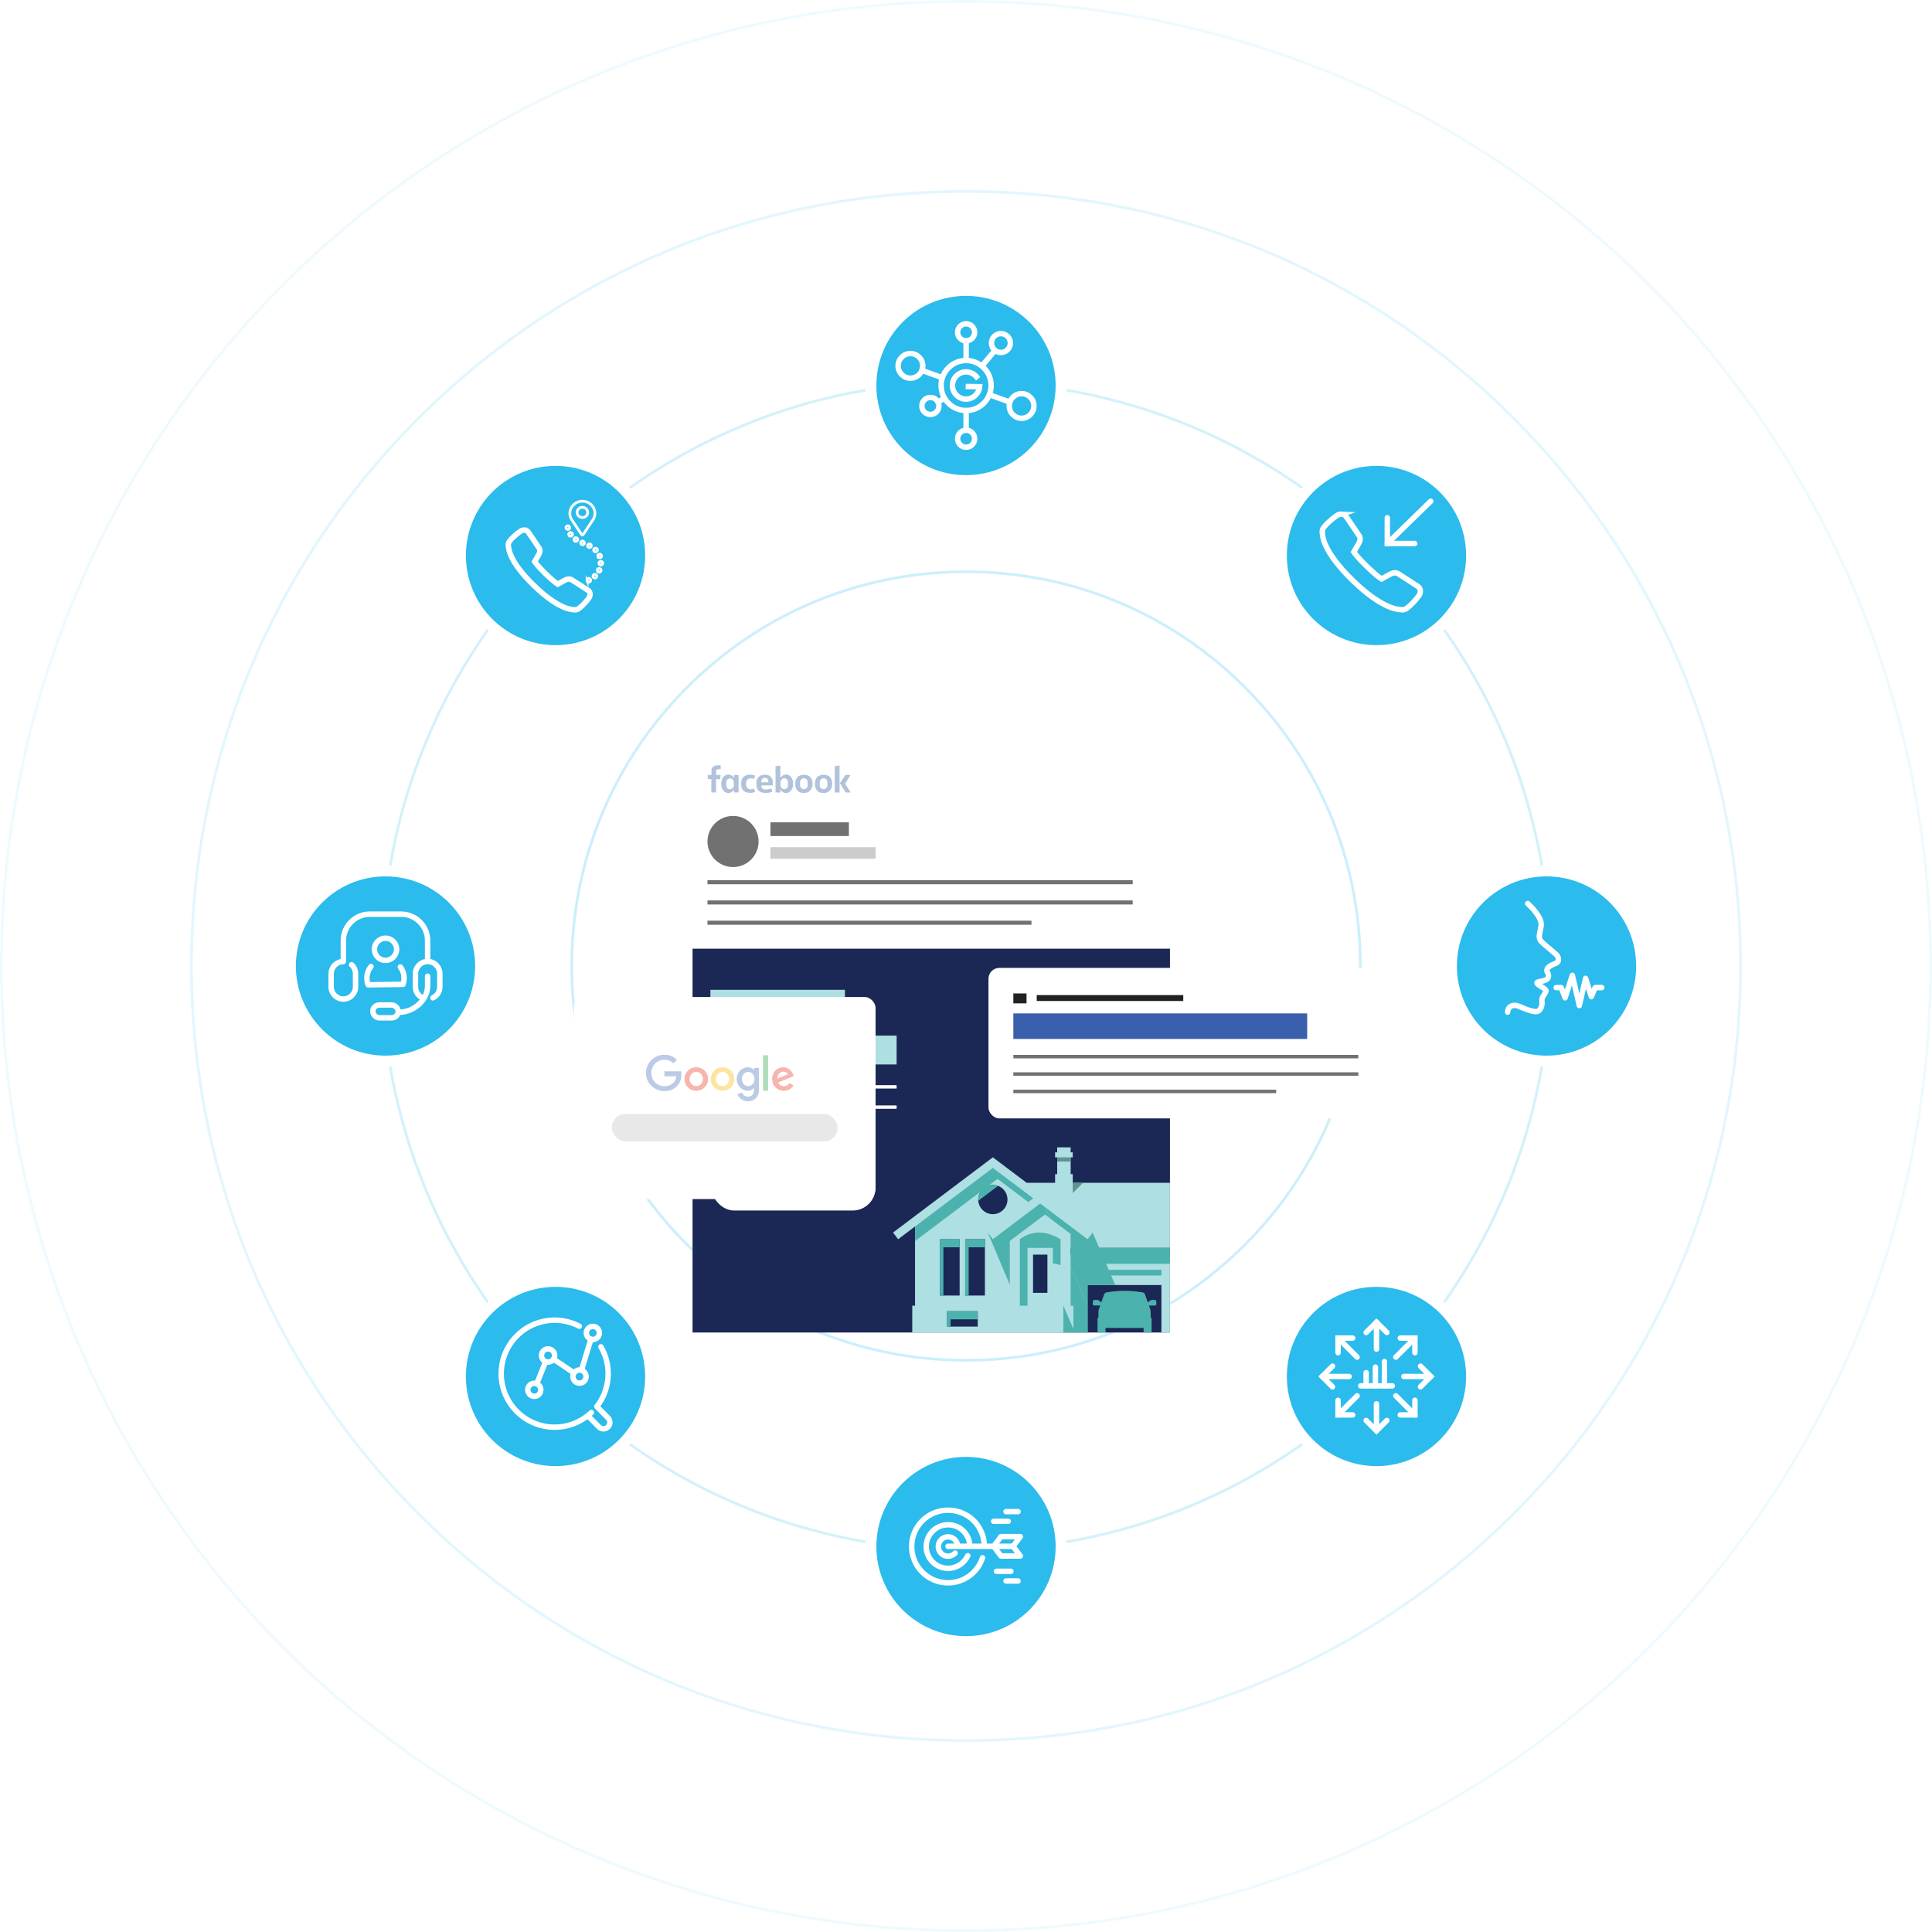 <?xml version="1.0" encoding="UTF-8"?>
<svg id="Layer_1" data-name="Layer 1" xmlns="http://www.w3.org/2000/svg" width="711.35" height="711.35" xmlns:xlink="http://www.w3.org/1999/xlink" viewBox="0 0 711.35 711.35">
  <defs>
    <filter id="drop-shadow-1" filterUnits="userSpaceOnUse">
      <feOffset dx="0" dy="28"/>
      <feGaussianBlur result="blur" stdDeviation="28"/>
      <feFlood flood-color="#010101" flood-opacity=".15"/>
      <feComposite in2="blur" operator="in"/>
      <feComposite in="SourceGraphic"/>
    </filter>
    <clipPath id="clippath">
      <rect x="254.99" y="321.3" width="175.78" height="141.32" style="fill: none;"/>
    </clipPath>
    <filter id="drop-shadow-2" filterUnits="userSpaceOnUse">
      <feOffset dx="0" dy="24.08"/>
      <feGaussianBlur result="blur-2" stdDeviation="24.08"/>
      <feFlood flood-color="#010101" flood-opacity=".15"/>
      <feComposite in2="blur-2" operator="in"/>
      <feComposite in="SourceGraphic"/>
    </filter>
    <filter id="drop-shadow-3" filterUnits="userSpaceOnUse">
      <feOffset dx="0" dy="0"/>
      <feGaussianBlur result="blur-3" stdDeviation="6.98"/>
      <feFlood flood-color="#053451" flood-opacity=".1"/>
      <feComposite in2="blur-3" operator="in"/>
      <feComposite in="SourceGraphic"/>
    </filter>
    <filter id="drop-shadow-4" filterUnits="userSpaceOnUse">
      <feOffset dx="0" dy="0"/>
      <feGaussianBlur result="blur-4" stdDeviation="6.98"/>
      <feFlood flood-color="#053451" flood-opacity=".1"/>
      <feComposite in2="blur-4" operator="in"/>
      <feComposite in="SourceGraphic"/>
    </filter>
    <filter id="drop-shadow-5" filterUnits="userSpaceOnUse">
      <feOffset dx="0" dy="0"/>
      <feGaussianBlur result="blur-5" stdDeviation="6.98"/>
      <feFlood flood-color="#053451" flood-opacity=".1"/>
      <feComposite in2="blur-5" operator="in"/>
      <feComposite in="SourceGraphic"/>
    </filter>
    <filter id="drop-shadow-6" filterUnits="userSpaceOnUse">
      <feOffset dx="0" dy="0"/>
      <feGaussianBlur result="blur-6" stdDeviation="6.98"/>
      <feFlood flood-color="#053451" flood-opacity=".1"/>
      <feComposite in2="blur-6" operator="in"/>
      <feComposite in="SourceGraphic"/>
    </filter>
    <filter id="drop-shadow-7" filterUnits="userSpaceOnUse">
      <feOffset dx="0" dy="0"/>
      <feGaussianBlur result="blur-7" stdDeviation="6.98"/>
      <feFlood flood-color="#053451" flood-opacity=".1"/>
      <feComposite in2="blur-7" operator="in"/>
      <feComposite in="SourceGraphic"/>
    </filter>
    <filter id="drop-shadow-8" filterUnits="userSpaceOnUse">
      <feOffset dx="0" dy="0"/>
      <feGaussianBlur result="blur-8" stdDeviation="6.98"/>
      <feFlood flood-color="#053451" flood-opacity=".1"/>
      <feComposite in2="blur-8" operator="in"/>
      <feComposite in="SourceGraphic"/>
    </filter>
    <filter id="drop-shadow-9" filterUnits="userSpaceOnUse">
      <feOffset dx="0" dy="0"/>
      <feGaussianBlur result="blur-9" stdDeviation="6.98"/>
      <feFlood flood-color="#053451" flood-opacity=".1"/>
      <feComposite in2="blur-9" operator="in"/>
      <feComposite in="SourceGraphic"/>
    </filter>
    <filter id="drop-shadow-10" filterUnits="userSpaceOnUse">
      <feOffset dx="0" dy="0"/>
      <feGaussianBlur result="blur-10" stdDeviation="6.98"/>
      <feFlood flood-color="#053451" flood-opacity=".1"/>
      <feComposite in2="blur-10" operator="in"/>
      <feComposite in="SourceGraphic"/>
    </filter>
  </defs>
  <g>
    <circle cx="355.68" cy="355.68" r="355.18" style="fill: none; opacity: .08; stroke: #2bbbed; stroke-miterlimit: 10;"/>
    <path d="M355.68,640.85c-76.17,0-147.79-29.66-201.65-83.53-53.86-53.86-83.53-125.48-83.53-201.65s29.66-147.79,83.53-201.65c53.86-53.86,125.48-83.53,201.65-83.53s147.79,29.66,201.65,83.53c53.86,53.86,83.53,125.48,83.53,201.65s-29.66,147.79-83.53,201.65c-53.86,53.86-125.48,83.53-201.65,83.53Z" style="fill: none; opacity: .14; stroke: #2bbbed; stroke-miterlimit: 10;"/>
    <path d="M355.68,570.85c-57.47,0-111.51-22.38-152.15-63.02-40.64-40.64-63.02-94.68-63.02-152.15s22.38-111.51,63.02-152.15c40.64-40.64,94.68-63.02,152.15-63.02s111.51,22.38,152.15,63.02c40.64,40.64,63.02,94.68,63.02,152.15s-22.38,111.51-63.02,152.15c-40.64,40.64-94.68,63.02-152.15,63.02Z" style="fill: none; opacity: .2; stroke: #2bbbed; stroke-miterlimit: 10;"/>
    <path d="M355.68,500.85c-38.78,0-75.23-15.1-102.65-42.52-27.42-27.42-42.52-63.88-42.52-102.65s15.1-75.23,42.52-102.65c27.42-27.42,63.88-42.52,102.66-42.52s75.23,15.1,102.66,42.52c27.42,27.42,42.52,63.88,42.52,102.65s-15.1,75.23-42.52,102.65c-27.42,27.42-63.88,42.52-102.66,42.52Z" style="fill: none; opacity: .24; stroke: #2bbbed; stroke-miterlimit: 10;"/>
  </g>
  <g>
    <g style="filter: url(#drop-shadow-1);">
      <g>
        <rect x="254.99" y="246.81" width="175.66" height="191.28" rx="4" ry="4" style="fill: #fff;"/>
        <g>
          <circle cx="269.9" cy="281.83" r="9.41" style="fill: #717171;"/>
          <rect x="283.67" y="274.78" width="28.89" height="5.04" style="fill: #717171;"/>
          <rect x="260.49" y="296.08" width="156.56" height="1.49" style="fill: #717171;"/>
          <rect x="260.49" y="303.53" width="156.56" height="1.49" style="fill: #717171;"/>
          <rect x="260.49" y="310.99" width="119.29" height="1.49" style="fill: #717171;"/>
          <rect x="283.67" y="283.93" width="38.7" height="4.26" style="fill: #ccc;"/>
        </g>
        <g style="opacity: .4;">
          <path d="M261.91,263.76v-4.91h-1.32v-1.52h1.38v-1.56c0-.05-.15-.78,.51-1.39,.58-.54,1.33-.58,1.54-.58h1.34v1.41h-.79s-.05,0-.11,0c-.5,0-.8,.29-.8,.77v1.36h1.68l-.18,1.54h-1.5v4.89h-1.75Z" style="fill: #3b67a6;"/>
          <path d="M268.2,263.99c-1.56,0-2.64-1.4-2.64-3.41s1.09-3.41,2.64-3.41c.71,0,1.38,.36,1.88,1.02l.18,.24v-1.07h1.68v6.4h-1.68l.02-1.06-.18,.25c-.5,.67-1.18,1.04-1.9,1.04Zm.6-5.41c-.73,0-1.36,.65-1.36,1.39v1.26c0,.74,.64,1.39,1.36,1.39s1.36-.65,1.36-1.39v-1.26c0-.74-.64-1.39-1.36-1.39Z" style="fill: #3b67a6;"/>
          <path d="M289.37,263.99c-.71,0-1.38-.36-1.88-1.02l-.18-.24v1.07l-1.76-.03v-9.67l1.76-.2v4.55l.17-.24c.5-.67,1.18-1.04,1.9-1.04,1.56,0,2.64,1.4,2.64,3.41s-1.09,3.41-2.64,3.41Zm-.6-5.45c-.73,0-1.36,.65-1.36,1.39v1.26c0,.74,.64,1.39,1.36,1.39s1.36-.65,1.36-1.39v-1.26c0-.74-.64-1.39-1.36-1.39Z" style="fill: #3b67a6;"/>
          <path d="M276.23,263.92c-1.02,0-1.9-.27-2.41-.74-.92-.84-.92-2.2-.91-2.6-.02-.41,0-1.77,.91-2.61,.51-.47,1.39-.74,2.41-.74,.74,0,1.42,.15,1.8,.39l-.41,1.22c-.18-.11-.57-.28-1.27-.28h0c-.2,0-.6,.02-.96,.28-.47,.33-.7,.9-.7,1.69v.11c0,.79,.24,1.36,.7,1.69,.37,.26,.76,.28,.87,.28,.76,0,1.17-.17,1.35-.28l.41,1.22c-.38,.24-1.06,.39-1.8,.39Z" style="fill: #3b67a6;"/>
          <path d="M282.05,263.96c-.22,0-.45-.01-.69-.04-1.69-.2-2.75-.79-2.84-3.06,0-.03-.23-1.65,.69-2.71,.53-.61,1.34-.92,2.4-.92,1.04,0,1.81,.32,2.31,.92,.85,1.04,.68,2.66,.62,3.03h-4.21v.09s-.09,1.28,1.15,1.38c.12,.01,.24,.02,.37,.02,.91,0,1.87-.25,2.17-.34l.36,1.16c-.26,.11-1.16,.47-2.33,.47Zm-.43-5.58c-.39,0-.71,.12-.94,.37-.43,.46-.38,1.17-.38,1.2v.09h2.63v-.09s.05-.74-.38-1.2c-.23-.24-.54-.37-.94-.37Z" style="fill: #3b67a6;"/>
          <path d="M296,263.99c-2.05,0-3.19-1.19-3.19-3.36s1.07-3.36,3.19-3.36,3.18,1.23,3.18,3.36c0,2.01-1.28,3.36-3.18,3.36Zm-.02-5.45c-.74,0-1.4,.65-1.4,1.39v1.26c0,.74,.65,1.39,1.4,1.39s1.4-.65,1.4-1.39v-1.26c0-.74-.65-1.39-1.4-1.39Z" style="fill: #3b67a6;"/>
          <path d="M303.25,263.99c-2.05,0-3.19-1.19-3.19-3.36s1.07-3.36,3.19-3.36,3.18,1.23,3.18,3.36c0,2.01-1.28,3.36-3.18,3.36Zm-.02-5.45c-.74,0-1.4,.65-1.4,1.39v1.26c0,.74,.65,1.39,1.4,1.39s1.4-.65,1.4-1.39v-1.26c0-.74-.65-1.39-1.4-1.39Z" style="fill: #3b67a6;"/>
          <path d="M311.39,263.79l-2.14-3.43,2.06-3.06,1.84,.04-1.99,3.23,2.08,3.22h-1.85Zm-4.04,0v-9.73l1.77-.19v9.92h-1.77Z" style="fill: #3b67a6;"/>
        </g>
      </g>
      <g>
        <g style="clip-path: url(#clippath);">
          <g>
            <rect x="246.71" y="321.3" width="192.35" height="141.32" style="fill: #1b2855;"/>
            <g>
              <path d="M438.83,431.47v-23.98h-43.85v-3.18h-.77v-6.19h.77v-1.84h-.77v-1.84h-4.96v1.84h-.77v1.84h.77v6.19h-.77v3.18h-10.49l-12.43-9.37-36.74,27.69,1.86,2.47,6.23-4.7v29.17h-1.02v10.18h64.55v-10.25h0v-7.54h27.19v17.79h7.25v-10.18h-1.02v-18.82h-39.66v-2.47h44.62Zm-92.76-3.19h7.26v20.72h-7.26v-20.72Zm13.93,32.17h-11.28v-5.66h11.28v5.66Zm2.64-11.45h-7.26v-20.72h7.26v20.72Zm2.92-29.95c-2.98,0-5.39-2.41-5.39-5.39s2.41-5.39,5.39-5.39,5.39,2.41,5.39,5.39-2.41,5.39-5.39,5.39Zm20.09,28.96h-5.29v-14.07h5.29v14.07Z" style="fill: #aedfe2; fill-rule: evenodd;"/>
              <path d="M336.92,423.58l28.62-21.56,14.9,11.18-1.84,1.39-11.32-8.53-3.21,2.42c.47-.14,.98-.21,1.5-.21,.68,0,1.32,.12,1.92,.35l-7.29,5.49c-.01-.15-.02-.3-.02-.45,0-1.05,.3-2.04,.83-2.87l-24.08,18.15v-5.36h0Z" style="fill: #4bb2ad; fill-rule: evenodd;"/>
              <path d="M400.44,452.68v10.25h-8.92v-10.18l3.7,8.58v-8.58h-1.02v-14.53l6.23,14.46h0Zm-24.95,.07h2.84v-21.29h9.33v5.71c.92,.11,1.87,.32,2.84,.65v-8.19l-.78-1.8c-5.38-2.91-10.06-2.55-14.23,.44v24.48h0Zm11.1-32.18l-1.85-1.4-12.95,9.76v16.1l-8.1-19.23,1.86,2.47,17.44-13.14,1.85,1.4,1.74,4.05h0Zm-37.88,39.87h1.28v-2.68h10v-2.97h-11.28v5.66h0Zm-2.64-11.45h1.28v-17.74h5.98v-2.97h-7.26v20.72h0Zm9.31,0h1.28v-17.74h5.98v-2.97h-7.26v20.72h0Z" style="fill: #4bb2ad; fill-rule: evenodd;"/>
              <path d="M433.87,433.94v3.38h-26.61l.95,2.21h19.42v2.09h-18.52l1.52,3.52h-10.2v7.54l-6.24-14.46v-11.91l-7.61-5.73-1.74-4.05,15.59,11.75,1.86-2.47,2.44,5.66h34.09v2.47h-4.96Zm-43.36-4.29v-1.36c-.26-.15-.52-.3-.78-.44l.78,1.8h0Z" style="fill: #4bb2ad; fill-rule: evenodd;"/>
              <polygon points="394.98 411.27 394.98 407.49 398.77 407.49 394.98 411.27 394.98 411.27" style="fill: #5d958e; fill-rule: evenodd;"/>
              <polygon points="389.25 398.13 394.21 398.13 394.21 399.68 389.25 399.68 389.25 398.13 389.25 398.13" style="fill: #5d958e; fill-rule: evenodd;"/>
              <path d="M414.04,460.95h7.02v1.56c0,.23,.19,.43,.43,.43h2.09c.23,0,.43-.19,.43-.43v-5.01c0-.2-.14-.37-.33-.41v-1.85c-.01-.76-.24-1.45-.45-2.03l-.19-.53h2.15c.32,0,.48-.14,.54-.4,.08-.48,.03-.93-.08-1.34-.07-.23-.22-.3-.44-.3h-1.13c-.22,0-.43,.08-.62,.23l-.82,.68h0l-1-2.77c-.2-.56-.33-.84-.92-.93-2.41-.39-4.53-.59-6.66-.59s-4.25,.2-6.66,.59c-.59,.1-.72,.37-.92,.93l-1,2.77h0l-.82-.69c-.18-.15-.39-.22-.62-.23h-1.13c-.22,0-.37,.08-.44,.3-.11,.41-.16,.85-.08,1.34,.06,.26,.22,.4,.54,.4h2.15l-.19,.53c-.21,.58-.44,1.27-.46,2.03v1.85c-.18,.05-.32,.21-.32,.41v5.01c0,.23,.19,.43,.43,.43h2.09c.23,0,.43-.19,.43-.43v-1.56h7.02Z" style="fill: #4bb2ad; fill-rule: evenodd;"/>
            </g>
          </g>
        </g>
        <rect x="261.91" y="400.87" width="60.46" height="16.84" rx="8.42" ry="8.42" style="fill: #fff;"/>
        <rect x="261.56" y="336.44" width="49.54" height="10.62" style="fill: #aedfe2;"/>
        <rect x="261.56" y="353.3" width="68.57" height="10.62" style="fill: #aedfe2;"/>
        <rect x="261.56" y="371.55" width="68.57" height="1.24" style="fill: #fff;"/>
        <rect x="261.56" y="379.01" width="68.57" height="1.24" style="fill: #fff;"/>
        <rect x="261.56" y="386.46" width="44.73" height="1.24" style="fill: #fff;"/>
      </g>
    </g>
    <g style="filter: url(#drop-shadow-2);">
      <rect x="363.95" y="332.3" width="146.13" height="55.4" rx="4" ry="4" style="fill: #fff;"/>
      <g>
        <g>
          <rect x="373.11" y="364.32" width="127.01" height="1.28" style="fill: #717171;"/>
          <rect x="373.11" y="370.73" width="127.01" height="1.28" style="fill: #717171;"/>
          <rect x="373.11" y="377.14" width="96.77" height="1.28" style="fill: #717171;"/>
        </g>
        <rect x="373.11" y="349.05" width="108.19" height="9.41" style="fill: #3a5fac;"/>
        <rect x="373.11" y="341.7" width="4.85" height="3.65" style="fill: #1f2123;"/>
        <rect x="381.71" y="342.3" width="53.96" height="2.18" style="fill: #1f2123;"/>
      </g>
    </g>
    <rect x="211.29" y="367.1" width="111.09" height="74.4" rx="4" ry="4" style="fill: #fff;"/>
    <g>
      <rect x="225.25" y="410.15" width="83.17" height="10.09" rx="5.05" ry="5.05" style="fill: #e9e8e8;"/>
      <g style="opacity: .4;">
        <g>
          <path d="M244.62,394.45v1.83h4.38c-.13,1.03-.48,1.78-1,2.31-.64,.64-1.64,1.34-3.38,1.34-2.7,0-4.81-2.18-4.81-4.87s2.11-4.87,4.81-4.87c1.45,0,2.52,.57,3.3,1.31l1.29-1.29c-1.09-1.06-2.55-1.86-4.59-1.86-3.7,0-6.8,3.01-6.8,6.7s3.11,6.7,6.8,6.7c2,0,3.5-.66,4.68-1.88,1.21-1.21,1.59-2.91,1.59-4.28,0-.42-.03-.82-.1-1.15h-6.17Z" style="fill: #557ebf;"/>
          <path d="M256.36,392.96c-2.39,0-4.34,1.82-4.34,4.33s1.95,4.33,4.34,4.33,4.34-1.83,4.34-4.33-1.95-4.33-4.34-4.33Zm0,6.95c-1.31,0-2.44-1.08-2.44-2.62s1.13-2.62,2.44-2.62,2.44,1.07,2.44,2.62-1.13,2.62-2.44,2.62Z" style="fill: #ea4535;"/>
          <path d="M277.65,393.93h-.07c-.42-.51-1.24-.97-2.28-.97-2.16,0-4.05,1.88-4.05,4.33s1.88,4.33,4.05,4.33c1.04,0,1.85-.46,2.28-.98h.07v.6c0,1.65-.89,2.54-2.31,2.54-1.16,0-1.88-.83-2.18-1.54l-1.65,.69c.48,1.15,1.74,2.56,3.84,2.56,2.23,0,4.11-1.31,4.11-4.51v-7.78h-1.8v.75Zm-2.18,5.98c-1.31,0-2.31-1.12-2.31-2.62s1-2.62,2.31-2.62,2.31,1.12,2.31,2.64c0,1.51-1.01,2.61-2.31,2.61Z" style="fill: #557ebf;"/>
          <path d="M266.04,392.96c-2.39,0-4.34,1.82-4.34,4.33s1.95,4.33,4.34,4.33,4.34-1.83,4.34-4.33c0-2.51-1.95-4.33-4.34-4.33Zm0,6.95c-1.31,0-2.44-1.08-2.44-2.62s1.13-2.62,2.44-2.62,2.44,1.07,2.44,2.62-1.13,2.62-2.44,2.62Z" style="fill: #f9bc15;"/>
          <path d="M280.94,388.53h1.87v13.09h-1.87v-13.09Z" style="fill: #36a852;"/>
          <path d="M288.58,399.91c-.97,0-1.65-.44-2.1-1.31l5.79-2.39-.19-.49c-.36-.97-1.46-2.76-3.7-2.76s-4.08,1.75-4.08,4.33c0,2.43,1.83,4.33,4.29,4.33,1.98,0,3.13-1.21,3.61-1.91l-1.48-.98c-.49,.72-1.16,1.19-2.13,1.19h0Zm-.13-5.33c.77,0,1.42,.39,1.64,.95l-3.91,1.62c0-1.82,1.29-2.57,2.27-2.57Z" style="fill: #ea4535;"/>
        </g>
      </g>
    </g>
  </g>
  <circle cx="355.68" cy="569.42" r="35" style="fill: #2bbbed; filter: url(#drop-shadow-3); stroke: #fff; stroke-miterlimit: 10; stroke-width: 4px;"/>
  <circle cx="355.68" cy="141.94" r="35" style="fill: #2bbbed; filter: url(#drop-shadow-4); stroke: #fff; stroke-miterlimit: 10; stroke-width: 4px;"/>
  <circle cx="141.94" cy="355.68" r="35" style="fill: #2bbbed; filter: url(#drop-shadow-5); stroke: #fff; stroke-miterlimit: 10; stroke-width: 4px;"/>
  <circle cx="569.42" cy="355.68" r="35" style="fill: #2bbbed; filter: url(#drop-shadow-6); stroke: #fff; stroke-miterlimit: 10; stroke-width: 4px;"/>
  <circle cx="506.81" cy="204.54" r="35" style="fill: #2bbbed; filter: url(#drop-shadow-7); stroke: #fff; stroke-miterlimit: 10; stroke-width: 4px;"/>
  <g>
    <circle cx="204.54" cy="506.81" r="35" style="fill: #2bbbed; filter: url(#drop-shadow-8); stroke: #fff; stroke-miterlimit: 10; stroke-width: 4px;"/>
    <g>
      <path d="M219.76,517.88c2.61-3.34,4.16-7.54,4.16-12.1,0-3.61-.97-6.98-2.66-9.89" style="fill: none; stroke: #fff; stroke-linecap: round; stroke-miterlimit: 10; stroke-width: 2px;"/>
      <path d="M213.28,488.3c-2.71-1.42-5.78-2.22-9.06-2.22-10.87,0-19.68,8.82-19.68,19.7s8.81,19.7,19.68,19.7c4.62,0,8.84-1.58,12.19-4.25,.46-.36,.91-.74,1.34-1.14" style="fill: none; stroke: #fff; stroke-linecap: round; stroke-miterlimit: 10; stroke-width: 2px;"/>
      <path d="M219.76,517.88l4.1,4.17c.92,.92,.92,2.42,0,3.34-.46,.46-1.07,.7-1.67,.7s-1.22-.23-1.67-.7l-4.1-4.16" style="fill: none; stroke: #fff; stroke-miterlimit: 10; stroke-width: 2px;"/>
      <circle cx="201.8" cy="499.08" r="2.43" style="fill: none; stroke: #fff; stroke-miterlimit: 10; stroke-width: 2px;"/>
      <circle cx="213.37" cy="506.85" r="2.43" style="fill: none; stroke: #fff; stroke-miterlimit: 10; stroke-width: 2px;"/>
      <g>
        <line x1="214.08" y1="504.53" x2="217.58" y2="493.08" style="fill: none; stroke: #fff; stroke-linecap: round; stroke-linejoin: round; stroke-width: 2px;"/>
        <line x1="203.82" y1="500.44" x2="211.35" y2="505.5" style="fill: none; stroke: #fff; stroke-linecap: round; stroke-linejoin: round; stroke-width: 2px;"/>
        <line x1="197.63" y1="509.49" x2="200.89" y2="501.34" style="fill: none; stroke: #fff; stroke-linecap: round; stroke-linejoin: round; stroke-width: 2px;"/>
        <path d="M198.96,512.62c-.5,1.23-1.9,1.83-3.13,1.34-1.23-.5-1.83-1.9-1.34-3.13s1.9-1.83,3.13-1.34c1.23,.5,1.83,1.9,1.34,3.13Z" style="fill: none; stroke: #fff; stroke-miterlimit: 10; stroke-width: 2px;"/>
      </g>
      <path d="M220.59,491.48c.39-1.27-.33-2.62-1.6-3.01s-2.62,.33-3.01,1.6c-.39,1.27,.33,2.62,1.6,3.01s2.62-.33,3.01-1.6Z" style="fill: none; stroke: #fff; stroke-miterlimit: 10; stroke-width: 2px;"/>
    </g>
  </g>
  <circle cx="506.81" cy="506.81" r="35" style="fill: #2bbbed; filter: url(#drop-shadow-9); stroke: #fff; stroke-miterlimit: 10; stroke-width: 4px;"/>
  <circle cx="204.54" cy="204.54" r="35" style="fill: #2bbbed; filter: url(#drop-shadow-10); stroke: #fff; stroke-miterlimit: 10; stroke-width: 4px;"/>
  <g>
    <g>
      <polyline points="503 490.62 506.81 486.81 510.62 490.62" style="fill: none; stroke: #fff; stroke-linecap: round; stroke-miterlimit: 10; stroke-width: 2px;"/>
      <polyline points="490.62 510.62 486.81 506.81 490.62 503" style="fill: none; stroke: #fff; stroke-linecap: round; stroke-miterlimit: 10; stroke-width: 2px;"/>
      <polyline points="523.01 503.01 526.81 506.81 523.01 510.61" style="fill: none; stroke: #fff; stroke-linecap: round; stroke-miterlimit: 10; stroke-width: 2px;"/>
      <polyline points="503 523 506.81 526.81 510.62 523" style="fill: none; stroke: #fff; stroke-linecap: round; stroke-miterlimit: 10; stroke-width: 2px;"/>
      <g>
        <line x1="506.81" y1="486.81" x2="506.81" y2="496.74" style="fill: none; stroke: #fff; stroke-linecap: round; stroke-miterlimit: 10; stroke-width: 2px;"/>
        <line x1="506.81" y1="516.88" x2="506.81" y2="526.81" style="fill: none; stroke: #fff; stroke-linecap: round; stroke-miterlimit: 10; stroke-width: 2px;"/>
      </g>
      <line x1="526.81" y1="506.81" x2="516.88" y2="506.81" style="fill: none; stroke: #fff; stroke-linecap: round; stroke-miterlimit: 10; stroke-width: 2px;"/>
      <line x1="496.74" y1="506.81" x2="486.81" y2="506.81" style="fill: none; stroke: #fff; stroke-linecap: round; stroke-miterlimit: 10; stroke-width: 2px;"/>
    </g>
    <g>
      <polyline points="515.57 492.67 520.96 492.67 520.96 498.05" style="fill: none; stroke: #fff; stroke-linecap: round; stroke-miterlimit: 10; stroke-width: 2px;"/>
      <polyline points="492.67 498.05 492.67 492.67 498.05 492.67" style="fill: none; stroke: #fff; stroke-linecap: round; stroke-miterlimit: 10; stroke-width: 2px;"/>
      <polyline points="520.96 515.57 520.96 520.96 515.57 520.96" style="fill: none; stroke: #fff; stroke-linecap: round; stroke-miterlimit: 10; stroke-width: 2px;"/>
      <polyline points="492.67 515.57 492.67 520.96 498.05 520.96" style="fill: none; stroke: #fff; stroke-linecap: round; stroke-miterlimit: 10; stroke-width: 2px;"/>
      <g>
        <line x1="520.96" y1="492.67" x2="513.94" y2="499.68" style="fill: none; stroke: #fff; stroke-linecap: round; stroke-miterlimit: 10; stroke-width: 2px;"/>
        <line x1="499.68" y1="513.94" x2="492.67" y2="520.96" style="fill: none; stroke: #fff; stroke-linecap: round; stroke-miterlimit: 10; stroke-width: 2px;"/>
      </g>
      <g>
        <line x1="520.96" y1="520.96" x2="513.94" y2="513.94" style="fill: none; stroke: #fff; stroke-linecap: round; stroke-miterlimit: 10; stroke-width: 2px;"/>
        <line x1="499.68" y1="499.68" x2="492.67" y2="492.67" style="fill: none; stroke: #fff; stroke-linecap: round; stroke-miterlimit: 10; stroke-width: 2px;"/>
      </g>
    </g>
    <g>
      <line x1="501" y1="510.27" x2="512.63" y2="510.27" style="fill: none; stroke: #fff; stroke-linecap: round; stroke-miterlimit: 10; stroke-width: 2px;"/>
      <line x1="509.75" y1="510.27" x2="509.75" y2="501.31" style="fill: none; stroke: #fff; stroke-linecap: round; stroke-miterlimit: 10; stroke-width: 2px;"/>
      <line x1="506.42" y1="510.27" x2="506.42" y2="503.36" style="fill: none; stroke: #fff; stroke-linecap: round; stroke-miterlimit: 10; stroke-width: 2px;"/>
      <line x1="503" y1="510.27" x2="503" y2="505.4" style="fill: none; stroke: #fff; stroke-linecap: round; stroke-miterlimit: 10; stroke-width: 2px;"/>
    </g>
  </g>
  <g>
    <line x1="366.33" y1="129.02" x2="361.53" y2="134.79" style="fill: none; stroke: #fff; stroke-linecap: round; stroke-miterlimit: 10; stroke-width: 2px;"/>
    <line x1="345.28" y1="148.02" x2="347.79" y2="146.61" style="fill: none; stroke: #fff; stroke-linecap: round; stroke-miterlimit: 10; stroke-width: 2px;"/>
    <line x1="364.29" y1="145.33" x2="371.84" y2="148.05" style="fill: none; stroke: #fff; stroke-linecap: round; stroke-miterlimit: 10; stroke-width: 2px;"/>
    <line x1="339.43" y1="136.38" x2="346.96" y2="139.09" style="fill: none; stroke: #fff; stroke-linecap: round; stroke-miterlimit: 10; stroke-width: 2px;"/>
    <line x1="355.72" y1="151.16" x2="355.72" y2="158.4" style="fill: none; stroke: #fff; stroke-linecap: round; stroke-miterlimit: 10; stroke-width: 2px;"/>
    <line x1="355.72" y1="125.48" x2="355.72" y2="132.72" style="fill: none; stroke: #fff; stroke-linecap: round; stroke-miterlimit: 10; stroke-width: 2px;"/>
    <circle cx="355.72" cy="141.94" r="9.21" style="fill: none; stroke: #fff; stroke-linecap: round; stroke-miterlimit: 10; stroke-width: 2px;"/>
    <circle cx="335.22" cy="134.71" r="4.54" style="fill: none; stroke: #fff; stroke-linecap: round; stroke-miterlimit: 10; stroke-width: 2px;"/>
    <circle cx="376.14" cy="149.47" r="4.54" style="fill: none; stroke: #fff; stroke-linecap: round; stroke-miterlimit: 10; stroke-width: 2px;"/>
    <circle cx="368.53" cy="126.31" r="3.48" style="fill: none; stroke: #fff; stroke-linecap: round; stroke-miterlimit: 10; stroke-width: 2px;"/>
    <circle cx="342.57" cy="149.47" r="3.14" style="fill: none; stroke: #fff; stroke-linecap: round; stroke-miterlimit: 10; stroke-width: 2px;"/>
    <circle cx="355.72" cy="161.53" r="3.14" style="fill: none; stroke: #fff; stroke-linecap: round; stroke-miterlimit: 10; stroke-width: 2px;"/>
    <circle cx="355.72" cy="122.35" r="3.14" style="fill: none; stroke: #fff; stroke-linecap: round; stroke-miterlimit: 10; stroke-width: 2px;"/>
    <path d="M356.55,142.32l4.13,.06c-.22,2.56-2.37,4.57-4.99,4.57-2.77,0-5.01-2.24-5.01-5.01s2.24-5.01,5.01-5.01c1.53,0,2.9,.68,3.82,1.76" style="fill: none; stroke: #fff; stroke-linecap: square; stroke-miterlimit: 10; stroke-width: 2px;"/>
  </g>
  <g>
    <g>
      <circle cx="141.94" cy="349.52" r="4.09" style="fill: none; stroke: #fff; stroke-linecap: round; stroke-linejoin: round; stroke-width: 2px;"/>
      <path d="M147.41,356.04c.86,1.14,1.37,2.57,1.37,4.1,0,.8-.14,1.58-.39,2.29l-12.84,.17c-.3-.76-.46-1.59-.46-2.46,0-1.62,.56-3.1,1.5-4.27" style="fill: none; stroke: #fff; stroke-linecap: round; stroke-linejoin: round; stroke-width: 2px;"/>
    </g>
    <path d="M129.44,355.2c.9,.82,1.47,2.01,1.47,3.32v4.84c0,2.46-2.02,4.49-4.49,4.49h0c-2.46,0-4.49-2.02-4.49-4.49v-4.84c0-2.46,2.02-4.49,4.49-4.49v-7.72c0-5.34,4.37-9.72,9.72-9.72h11.58c5.34,0,9.72,4.37,9.72,9.72v6.78" style="fill: none; stroke: #fff; stroke-linecap: round; stroke-linejoin: round; stroke-width: 2px;"/>
    <path d="M155.03,367.12c-1.24-.8-2.06-2.19-2.06-3.77v-4.84c0-2.46,2.02-4.49,4.49-4.49h0c2.46,0,4.49,2.02,4.49,4.49v4.84c0,1.78-1.06,3.33-2.57,4.05" style="fill: none; stroke: #fff; stroke-linecap: round; stroke-linejoin: round; stroke-width: 2px;"/>
    <path d="M146.92,372.7c5.34,0,10.53-4.37,10.53-9.72v-3.54" style="fill: none; stroke: #fff; stroke-linecap: round; stroke-linejoin: round; stroke-width: 2px;"/>
    <rect x="137.27" y="370.03" width="9.34" height="4.73" rx="2.37" ry="2.37" style="fill: none; stroke: #fff; stroke-linecap: round; stroke-linejoin: round; stroke-width: 2px;"/>
  </g>
  <g>
    <path d="M351.68,571.83c-.66,.71-1.59,1.16-2.63,1.16-1.97,0-3.57-1.6-3.57-3.57s1.6-3.57,3.57-3.57c1.72,0,3.16,1.22,3.5,2.85" style="fill: none; stroke: #fff; stroke-linecap: round; stroke-miterlimit: 10; stroke-width: 2px;"/>
    <path d="M356.33,572.8c-1.27,2.74-4.06,4.65-7.28,4.65-4.43,0-8.02-3.59-8.02-8.02s3.59-8.02,8.02-8.02,7.78,3.35,8.01,7.58" style="fill: none; stroke: #fff; stroke-linecap: round; stroke-miterlimit: 10; stroke-width: 2px;"/>
    <path d="M361.76,573.57c-1.74,5.35-6.78,9.22-12.71,9.22-7.38,0-13.38-5.98-13.38-13.38s5.98-13.37,13.38-13.37,13.1,5.73,13.37,12.89" style="fill: none; stroke: #fff; stroke-linecap: round; stroke-miterlimit: 10; stroke-width: 2px;"/>
    <polyline points="373 569.34 375.68 572.91 368.54 572.91 365.87 569.34 368.54 565.77 375.68 565.77 373 569.34 349.05 569.34" style="fill: none; stroke: #fff; stroke-linecap: round; stroke-linejoin: round; stroke-width: 2px;"/>
    <g>
      <line x1="366.88" y1="578.54" x2="372.22" y2="578.54" style="fill: none; stroke: #fff; stroke-linecap: round; stroke-miterlimit: 10; stroke-width: 2px;"/>
      <line x1="370.4" y1="582.11" x2="374.85" y2="582.11" style="fill: none; stroke: #fff; stroke-linecap: round; stroke-miterlimit: 10; stroke-width: 2px;"/>
    </g>
    <g>
      <line x1="365.87" y1="560.14" x2="371.22" y2="560.14" style="fill: none; stroke: #fff; stroke-linecap: round; stroke-miterlimit: 10; stroke-width: 2px;"/>
      <line x1="370.4" y1="556.57" x2="374.85" y2="556.57" style="fill: none; stroke: #fff; stroke-linecap: round; stroke-miterlimit: 10; stroke-width: 2px;"/>
    </g>
  </g>
  <g>
    <g id="surface1">
      <path d="M193.19,195.17c-.59-.03-1.18,.13-1.65,.48-.86,.62-1.69,1.29-2.46,2.02-.47,.42-.89,.88-1.29,1.37-.39,.4-.62,.93-.64,1.49,.08,1.62,.51,3.21,1.27,4.65,1.19,2.48,3.51,5.87,8.03,10.28,4.53,4.41,8.01,6.67,10.56,7.84,1.48,.74,3.11,1.16,4.77,1.24,.56-.02,1.11-.25,1.52-.63,.5-.38,.97-.8,1.41-1.25,.75-.75,1.44-1.56,2.06-2.4,.75-1.05,.63-2.29-.21-2.87-.54-.36-5.39-3.52-6.13-3.95s-1.62-.24-2.37,.15c-.6,.31-2.23,1.22-2.7,1.48-.35-.22-1.68-1.08-4.54-3.87-2.85-2.78-3.74-4.08-3.96-4.42,.27-.45,1.2-2.03,1.51-2.63,.41-.74,.63-1.58,.15-2.31-.2-.31-1.11-1.66-2.03-3.02-.92-1.36-1.8-2.63-2.02-2.96h0c-.31-.4-.77-.65-1.28-.68h0Z" style="fill: none; stroke: #fff; stroke-miterlimit: 10; stroke-width: 2px;"/>
    </g>
    <path d="M216.15,213.92c-.16-.35,0-.75,.34-.9h0c.35-.16,.77,0,.93,.34h0c.16,.35,.02,.75-.34,.9h0c-.19,.09-.4,.08-.57,0h0c-.16-.06-.28-.19-.36-.35h0Zm2.39-1.3c-.27-.27-.27-.71,0-.96h0c.27-.26,.71-.26,.99,.02h0c.27,.27,.27,.71,0,.96h0c-.21,.2-.52,.24-.77,.13h0c-.08-.03-.16-.09-.22-.15Zm1.79-2.03c-.35-.16-.5-.56-.35-.9h0c.16-.34,.57-.49,.93-.33h0c.35,.16,.51,.56,.35,.91h0c-.16,.34-.56,.49-.91,.33h-.02Zm.2-3.26h0c.02-.38,.35-.67,.73-.64h0c.38,.02,.68,.34,.67,.71h0c-.02,.38-.35,.67-.73,.64h0c-.09,0-.17-.02-.25-.05h0c-.26-.11-.43-.37-.42-.66h0Zm-.38-2.36c-.14-.35,.03-.75,.39-.88h0c.36-.14,.76,.04,.91,.39h0c.14,.35-.03,.75-.39,.88h0c-.18,.07-.37,.05-.53-.02h0c-.16-.07-.3-.2-.37-.38h0Zm-1.37-1.98c-.27-.27-.28-.7,0-.96h0c.27-.27,.71-.27,.99,0h0c.27,.26,.27,.69,0,.96h0c-.21,.2-.53,.25-.78,.14h0c-.08-.03-.15-.09-.21-.14h0Zm-4.96-3.34c.13-.35,.53-.53,.89-.4h0c.36,.13,.56,.52,.42,.88h0c-.13,.35-.53,.53-.89,.4h0s-.03,0-.05-.02h0c-.33-.14-.5-.52-.38-.86Zm2.88,1.88c-.35-.18-.47-.6-.29-.93h0c.18-.33,.6-.45,.95-.27h0c.34,.18,.47,.6,.29,.92h0c-.17,.31-.56,.45-.89,.3h0l-.05-.02h0Zm-5.07-2.33h0c-.31-.22-.39-.64-.18-.95h0c.22-.31,.66-.38,.97-.16h0c.32,.22,.39,.64,.18,.95h0c-.2,.27-.56,.35-.85,.23h0s-.08-.04-.12-.06h0Zm-2.13-2.07c-.22-.31-.14-.74,.18-.95h0c.31-.21,.75-.13,.97,.18h0c.22,.31,.14,.74-.17,.94h0c-.2,.14-.46,.15-.67,.06h0c-.12-.05-.22-.13-.3-.24h0Zm-1.11-2.79c-.05-.37,.22-.71,.6-.75h0c.38-.04,.73,.22,.78,.6h0c.05,.38-.22,.71-.6,.75h0c-.13,.02-.25,0-.36-.05h0c-.22-.09-.38-.3-.42-.55h0Z" style="fill: #2cbcee; stroke: #fff; stroke-miterlimit: 10;"/>
    <path d="M214.44,184.54c-2.56,0-4.63,2.02-4.63,4.5h0c.02,.7,.2,1.38,.5,2.01,.09,.16,3.8,5.74,3.8,5.74,.09,.17,.29,.24,.47,.16,.07-.03,.13-.09,.16-.16,0,0,3.72-5.58,3.8-5.74,.31-.63,.49-1.3,.51-2,0-2.49-2.06-4.51-4.63-4.51Zm0,6.02c-1.07,0-1.95-.85-1.95-1.89s.87-1.89,1.95-1.89,1.95,.85,1.95,1.89h0c0,1.05-.87,1.89-1.95,1.89h0Z" style="fill: none; stroke: #fff; stroke-miterlimit: 10;"/>
  </g>
  <g>
    <g id="surface1-2" data-name="surface1">
      <path d="M494.08,189.3c-.71-.04-1.41,.17-1.98,.58-1.04,.74-2.03,1.55-2.96,2.42-.56,.5-1.08,1.06-1.54,1.65-.47,.48-.75,1.12-.78,1.78,.1,1.94,.62,3.85,1.53,5.58,1.43,2.97,4.21,7.05,9.64,12.34,5.43,5.29,9.62,8,12.67,9.4,1.78,.89,3.73,1.39,5.72,1.49,.68-.02,1.33-.3,1.82-.76,.6-.46,1.17-.97,1.7-1.5,.89-.9,1.72-1.87,2.48-2.88,.9-1.26,.76-2.75-.26-3.44-.65-.43-6.47-4.22-7.36-4.75s-1.94-.29-2.84,.18c-.72,.38-2.67,1.46-3.24,1.78-.42-.26-2.02-1.3-5.45-4.64-3.43-3.34-4.49-4.89-4.76-5.3,.32-.55,1.44-2.44,1.82-3.15,.49-.89,.75-1.89,.18-2.77-.25-.38-1.34-1.99-2.44-3.62-1.1-1.63-2.16-3.15-2.43-3.54h0c-.36-.48-.93-.78-1.54-.82v-.02Z" style="fill: none; stroke: #fff; stroke-miterlimit: 10; stroke-width: 2px;"/>
    </g>
    <g>
      <line x1="526.8" y1="184.54" x2="510.8" y2="200.12" style="fill: none; stroke: #fff; stroke-linecap: round; stroke-miterlimit: 10; stroke-width: 2px;"/>
      <polyline points="520.89 200.12 510.8 200.12 510.8 190.62" style="fill: none; stroke: #fff; stroke-linecap: round; stroke-miterlimit: 10; stroke-width: 2px;"/>
    </g>
  </g>
  <g id="Layer_2" data-name="Layer 2">
    <g id="Layer_15" data-name="Layer 15">
      <path d="M562.5,332.68s5.44,4.86,4.94,8.12c-.5,3.26-1.32,4.49,.18,6s5.53,4.54,5.84,5.2,.8,2.02-.5,2.62-3.79,1.36-3.34,3.07c0,0,1.3,1.97-.15,2.93s-3.84,.61-3.54,1.41,3.49,2.02,3.3,2.87-1.15,1.79-1.43,2.7,.49,2.59-.95,4.31-6.46-1.12-8.33-1.65c-.99-.28-3.29-.15-3.43,2.42" style="fill: none; stroke: #fff; stroke-linecap: round; stroke-linejoin: round; stroke-width: 2px;"/>
      <polyline points="572.98 363.63 574.84 363.63 576.26 367.39 578.93 359.11 581.5 370.25 583.81 360.21 585.91 366.96 587.34 363.62 589.76 363.62" style="fill: none; stroke: #fff; stroke-linecap: round; stroke-linejoin: round; stroke-width: 2px;"/>
    </g>
  </g>
</svg>